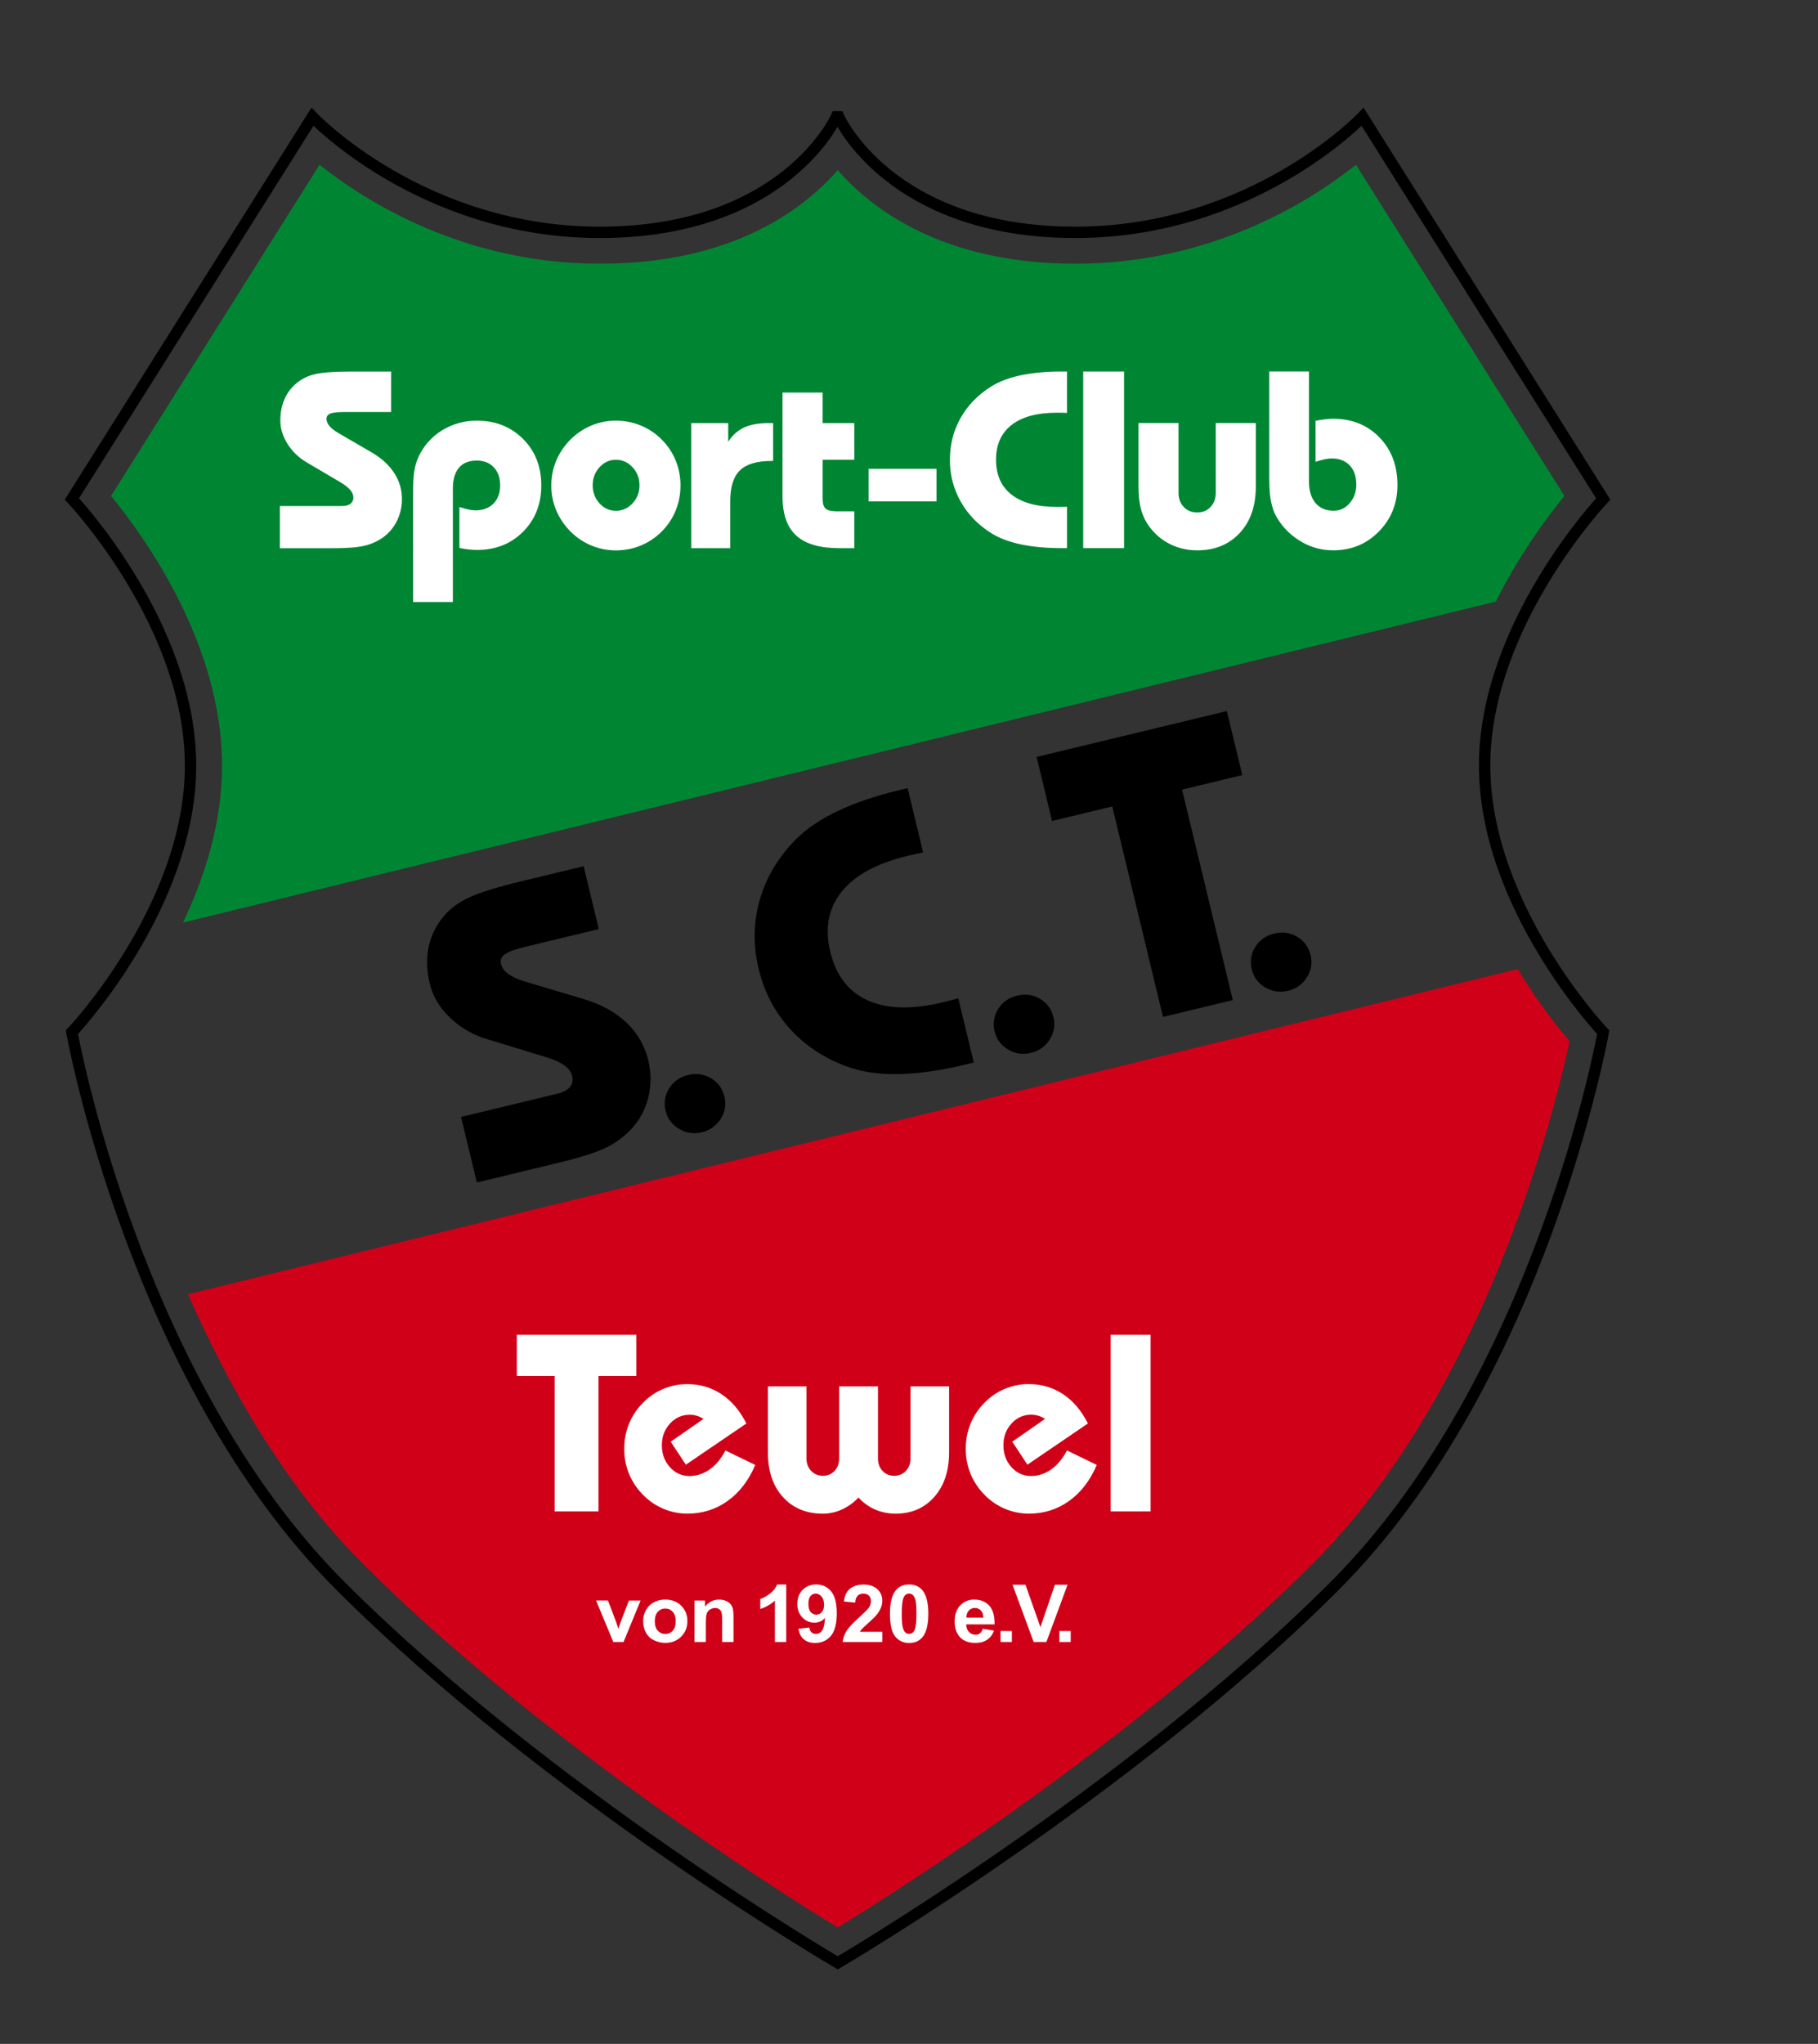 <?xml version="1.0" encoding="utf-8"?>
<!-- Generator: Adobe Illustrator 14.0.0, SVG Export Plug-In . SVG Version: 6.00 Build 43363)  -->
<!DOCTYPE svg PUBLIC "-//W3C//DTD SVG 1.1//EN" "http://www.w3.org/Graphics/SVG/1.1/DTD/svg11.dtd">
<svg version="1.1" id="Ebene_1" xmlns="http://www.w3.org/2000/svg" xmlns:xlink="http://www.w3.org/1999/xlink" x="0px" y="0px"
	 width="120px" height="134.825px" viewBox="0 0 120 134.825" enable-background="new 0 0 120 134.825" xml:space="preserve">
<rect x="0" y="0" width="120" height="134.825" fill="#333333" stroke="none"/>
<path fill="#008633" d="M12.08,60.858l86.656-21.176c1.551-3.115,3.389-5.579,4.525-6.966L89.502,10.87
	c-3.057,2.431-9.538,6.527-18.516,6.527c-8.697,0-13.406-3.562-15.689-6.169c-2.283,2.607-6.993,6.169-15.69,6.169
	c-8.977,0-15.459-4.097-18.515-6.527L7.33,32.717c2.27,2.766,7.329,9.823,7.329,17.785C14.659,54.277,13.519,57.849,12.08,60.858"/>
<path fill="#D10019" d="M12.411,85.372c2.658,6.08,6.404,12.646,11.541,17.78c11.625,11.626,27.415,21.587,31.344,23.991
	c3.931-2.406,19.729-12.374,31.347-23.991c11.479-11.479,16.012-30.041,16.957-34.46c-1.262-1.499-2.406-3.092-3.422-4.767
	L12.411,85.372z"/>
<path d="M31.475,78.004l-1.043-4.325l6.381-1.539c0.371-0.089,0.64-0.233,0.806-0.437c0.166-0.199,0.214-0.443,0.146-0.729
	c-0.061-0.253-0.225-0.479-0.492-0.681c-0.267-0.196-0.647-0.375-1.142-0.531l-4.066-1.241c-0.9-0.276-1.722-0.764-2.397-1.422
	c-0.669-0.655-1.103-1.392-1.3-2.209c-0.191-0.792-0.226-1.545-0.105-2.256c0.12-0.712,0.398-1.36,0.832-1.946
	c0.403-0.563,0.954-1.022,1.652-1.383c0.698-0.361,1.88-0.741,3.546-1.143l4.232-1.021l1,4.147l-4.854,1.17
	c-0.673,0.163-1.125,0.328-1.353,0.494c-0.229,0.166-0.313,0.377-0.253,0.63c0.06,0.245,0.217,0.463,0.474,0.655
	c0.257,0.192,0.621,0.361,1.094,0.505l3.969,1.184c1.135,0.352,2.059,0.869,2.772,1.554c0.7,0.664,1.191,1.517,1.414,2.455
	c0.197,0.817,0.203,1.619,0.018,2.403c-0.185,0.785-0.54,1.474-1.063,2.063c-0.473,0.521-1.038,0.951-1.667,1.267
	c-0.65,0.33-1.727,0.677-3.228,1.039l-0.285,0.066L31.475,78.004z M43.936,73.276c-0.134-0.506-0.049-1.045,0.233-1.484
	c0.284-0.455,0.701-0.746,1.25-0.879s1.053-0.063,1.514,0.213c0.459,0.273,0.755,0.68,0.884,1.215
	c0.128,0.502,0.038,1.033-0.248,1.466c-0.277,0.448-0.725,0.767-1.24,0.881c-0.511,0.133-1.054,0.056-1.505-0.222
	C44.373,74.213,44.051,73.78,43.936,73.276 M60.934,56.235c-0.135,0.023-0.268,0.048-0.398,0.076
	c-0.144,0.03-0.357,0.079-0.642,0.148c-2.019,0.486-3.466,1.274-4.34,2.364c-0.875,1.089-1.125,2.409-0.75,3.961
	c0.378,1.568,1.205,2.638,2.479,3.209c1.275,0.571,2.921,0.612,4.94,0.126c0.284-0.068,0.5-0.122,0.646-0.162
	c0.146-0.039,0.272-0.072,0.387-0.1l1.021,4.235l-0.479,0.115c-1.611,0.39-3.055,0.603-4.324,0.642s-2.379-0.099-3.332-0.414
	c-1.561-0.524-2.867-1.353-3.919-2.479c-1.052-1.127-1.767-2.474-2.144-4.033c-0.376-1.56-0.354-3.076,0.066-4.552
	c0.421-1.475,1.209-2.802,2.368-3.982c0.705-0.714,1.63-1.344,2.778-1.888c1.146-0.545,2.527-1.012,4.141-1.4l0.479-0.115
	L60.934,56.235z M65.654,68.04c-0.135-0.505-0.049-1.044,0.232-1.484c0.283-0.453,0.7-0.746,1.25-0.879
	c0.549-0.133,1.053-0.061,1.514,0.213s0.754,0.679,0.885,1.215c0.127,0.501,0.037,1.034-0.248,1.465
	c-0.277,0.448-0.725,0.768-1.24,0.883c-0.535,0.129-1.038,0.057-1.505-0.221S65.779,68.558,65.654,68.04 M78.025,52.087
	l3.348,13.885l-4.607,1.11l-3.349-13.884l-3.974,0.958l-1.02-4.224l12.557-3.027l1.019,4.224L78.025,52.087z M82.627,63.946
	c-0.135-0.505-0.049-1.044,0.232-1.485c0.285-0.453,0.701-0.746,1.25-0.879c0.55-0.133,1.055-0.061,1.515,0.213
	s0.755,0.679,0.884,1.215c0.129,0.502,0.038,1.034-0.248,1.465c-0.277,0.448-0.725,0.766-1.24,0.881
	c-0.51,0.133-1.053,0.054-1.504-0.219C83.064,64.883,82.742,64.451,82.627,63.946"/>
<path fill="#FFFFFF" d="M18.471,36.163v-2.782h4.105c0.239,0,0.423-0.049,0.554-0.147c0.131-0.099,0.204-0.257,0.195-0.422
	c0-0.163-0.067-0.325-0.2-0.485c-0.133-0.159-0.338-0.323-0.616-0.491l-2.29-1.351c-0.507-0.3-0.936-0.716-1.249-1.215
	c-0.311-0.497-0.466-1.009-0.466-1.534c0-0.51,0.088-0.972,0.266-1.387c0.178-0.415,0.441-0.769,0.792-1.063
	c0.35-0.292,0.763-0.497,1.207-0.598c0.478-0.116,1.252-0.175,2.323-0.175h2.722v2.668h-3.122c-0.433,0-0.731,0.034-0.895,0.102
	c-0.164,0.067-0.246,0.184-0.246,0.346c0,0.157,0.063,0.313,0.191,0.468c0.127,0.155,0.325,0.311,0.591,0.468l2.24,1.302
	c0.638,0.379,1.124,0.83,1.457,1.351c0.333,0.521,0.5,1.087,0.5,1.699c0,0.526-0.114,1.015-0.341,1.464
	c-0.218,0.441-0.545,0.819-0.949,1.1c-0.364,0.248-0.771,0.425-1.199,0.523c-0.444,0.106-1.149,0.16-2.115,0.16L18.471,36.163
	L18.471,36.163z M27.269,39.709l-0.001-7.232c0-0.629,0.027-1.108,0.083-1.439s0.147-0.632,0.275-0.903
	c0.331-0.722,0.87-1.33,1.548-1.744c0.693-0.428,1.493-0.65,2.307-0.64c1.227,0,2.241,0.401,3.043,1.204
	c0.802,0.802,1.204,1.822,1.204,3.059c0,1.236-0.399,2.256-1.199,3.058c-0.799,0.803-1.815,1.205-3.047,1.205
	c-0.167,0-0.347-0.011-0.542-0.032c-0.207-0.024-0.412-0.057-0.616-0.099v-2.7c0.261,0.082,0.472,0.139,0.633,0.171
	c0.161,0.032,0.303,0.049,0.425,0.049c0.5,0,0.896-0.149,1.19-0.447c0.294-0.299,0.441-0.7,0.441-1.204
	c0-0.499-0.141-0.896-0.42-1.191c-0.281-0.296-0.656-0.443-1.128-0.443c-0.511,0-0.9,0.156-1.17,0.472
	c-0.269,0.315-0.403,0.771-0.403,1.366v7.493h-2.623V39.709z M36.39,32.028c0-0.575,0.107-1.118,0.32-1.632
	c0.214-0.512,0.529-0.979,0.945-1.402c0.405-0.401,0.865-0.71,1.378-0.924c0.513-0.214,1.064-0.323,1.62-0.321
	c0.577,0,1.125,0.107,1.645,0.321c0.52,0.214,0.978,0.521,1.378,0.923c0.406,0.407,0.713,0.869,0.925,1.387
	c0.21,0.518,0.316,1.067,0.316,1.647c0,0.58-0.105,1.13-0.316,1.647c-0.211,0.518-0.519,0.98-0.924,1.387
	c-0.4,0.401-0.859,0.71-1.378,0.924c-0.519,0.214-1.067,0.32-1.645,0.321c-0.556,0.002-1.106-0.107-1.619-0.321
	c-0.516-0.214-0.983-0.528-1.378-0.923c-0.402-0.403-0.723-0.879-0.945-1.403C36.496,33.143,36.387,32.588,36.39,32.028
	 M39.121,32.012c0,0.467,0.15,0.863,0.45,1.191c0.299,0.328,0.661,0.492,1.083,0.492c0.427,0,0.793-0.164,1.099-0.492
	c0.305-0.328,0.458-0.726,0.458-1.191c0-0.467-0.153-0.864-0.458-1.192c-0.306-0.328-0.672-0.492-1.099-0.492
	c-0.422,0-0.783,0.165-1.083,0.493C39.271,31.147,39.121,31.546,39.121,32.012 M45.629,36.16l-0.001-8.249h2.439v1.236
	c0.245-0.408,0.604-0.735,1.032-0.94c0.422-0.197,0.96-0.297,1.616-0.297h0.317v2.497h-0.117c-0.96,0.001-1.653,0.209-2.078,0.623
	c-0.425,0.415-0.637,1.092-0.636,2.03v3.099L45.629,36.16z M51.652,25.893H54.3v2.018l2.089-0.001v2.417H54.3v2.603
	c0,0.294,0.065,0.499,0.195,0.619c0.131,0.118,0.359,0.178,0.687,0.178h1.207v2.433h-0.982c-1.288,0.001-2.235-0.274-2.843-0.825
	c-0.608-0.55-0.912-1.414-0.913-2.591L51.652,25.893z M57.336,30.927h4.479v2.147h-4.479V30.927z M70.43,27.24
	c-0.078-0.004-0.164-0.009-0.255-0.011c-0.138-0.004-0.274-0.005-0.411-0.005c-1.3,0-2.295,0.268-2.986,0.802
	c-0.688,0.534-1.034,1.3-1.034,2.298c0,1.009,0.345,1.78,1.036,2.314c0.691,0.534,1.687,0.802,2.984,0.802
	c0.184-0.001,0.322-0.002,0.416-0.005c0.096-0.003,0.178-0.004,0.25-0.004v2.726h-0.308c-1.039,0-1.946-0.082-2.724-0.244
	c-0.776-0.162-1.433-0.409-1.965-0.74c-0.871-0.547-1.543-1.241-2.02-2.083c-0.477-0.843-0.723-1.797-0.712-2.765
	c0-1.003,0.235-1.923,0.708-2.758c0.472-0.835,1.146-1.526,2.021-2.075c0.533-0.33,1.188-0.577,1.965-0.74
	c0.779-0.162,1.687-0.244,2.725-0.244h0.309V27.24L70.43,27.24z M71.499,24.508h2.696v11.648h-2.696V24.508z M77.79,27.907v4.597
	c0,0.385,0.114,0.697,0.345,0.939c0.23,0.241,0.526,0.361,0.887,0.361c0.361,0,0.656-0.12,0.883-0.362
	c0.229-0.241,0.343-0.554,0.343-0.939l-0.001-4.596l2.646-0.001v4.182c0,1.285-0.354,2.31-1.062,3.07
	c-0.708,0.763-1.644,1.145-2.81,1.145c-0.641,0-1.23-0.135-1.774-0.403s-1.005-0.654-1.382-1.159c-0.25-0.34-0.436-0.723-0.547-1.13
	c-0.112-0.412-0.17-0.92-0.17-1.521v-4.182L77.79,27.907L77.79,27.907z M86.402,24.506v7.265c0,0.602,0.144,1.071,0.43,1.411
	c0.286,0.339,0.686,0.509,1.195,0.509c0.422,0,0.777-0.169,1.064-0.505c0.289-0.337,0.434-0.74,0.434-1.213
	c0-0.541-0.145-0.967-0.434-1.273c-0.287-0.305-0.688-0.459-1.197-0.459c-0.145,0.003-0.285,0.02-0.427,0.049
	c-0.159,0.033-0.37,0.09-0.632,0.171V27.76c0.217-0.043,0.421-0.077,0.616-0.101c0.192-0.024,0.375-0.036,0.542-0.036
	c1.236-0.001,2.255,0.407,3.052,1.223s1.195,1.864,1.195,3.145c0,1.215-0.407,2.236-1.222,3.066c-0.813,0.83-1.82,1.245-3.024,1.246
	c-0.802,0.001-1.586-0.23-2.259-0.668c-0.686-0.429-1.237-1.04-1.598-1.765c-0.129-0.315-0.222-0.644-0.275-0.979
	c-0.057-0.346-0.082-0.835-0.082-1.469v-6.916H86.402z M39.506,90.769V99.7H36.61v-8.931h-2.497v-2.718h7.89v2.718H39.506z
	 M49.852,96.633c-0.434,1.025-1.041,1.816-1.822,2.375c-0.781,0.56-1.668,0.839-2.66,0.839c-1.104-0.003-2.161-0.45-2.929-1.244
	c-0.804-0.806-1.249-1.899-1.236-3.036c0-0.581,0.104-1.128,0.313-1.643c0.209-0.516,0.517-0.979,0.923-1.391
	c0.39-0.396,0.836-0.701,1.338-0.912c0.504-0.211,1.045-0.32,1.591-0.316c0.835,0,1.586,0.221,2.253,0.662s1.214,1.087,1.643,1.933
	l-3.994,2.718l-1-1.515l2.164-1.504c-0.136-0.091-0.284-0.159-0.439-0.207c-0.153-0.048-0.312-0.071-0.472-0.069
	c-0.509,0-0.943,0.193-1.301,0.581c-0.358,0.39-0.537,0.863-0.537,1.429c0,0.574,0.176,1.058,0.529,1.446
	c0.353,0.39,0.784,0.587,1.293,0.587c0.477,0,0.92-0.145,1.33-0.432c0.41-0.287,0.758-0.705,1.045-1.253L49.852,96.633z
	 M62.646,91.452v4.354c0,1.22-0.324,2.197-0.977,2.938c-0.652,0.738-1.502,1.105-2.554,1.105c-0.477,0-0.926-0.092-1.346-0.271
	c-0.42-0.183-0.797-0.453-1.103-0.793c-0.312,0.332-0.684,0.6-1.098,0.789c-0.393,0.182-0.82,0.274-1.253,0.275
	c-1.096,0-1.974-0.365-2.636-1.096c-0.662-0.729-0.992-1.713-0.992-2.947v-4.354h2.546v4.75c0,0.338,0.104,0.611,0.31,0.825
	c0.206,0.216,0.463,0.322,0.772,0.322c0.314,0,0.572-0.106,0.773-0.322c0.2-0.214,0.301-0.487,0.301-0.825v-4.75h2.563v4.75
	c0,0.338,0.1,0.611,0.301,0.825c0.201,0.216,0.456,0.322,0.765,0.322c0.314,0,0.573-0.106,0.777-0.322
	c0.204-0.214,0.305-0.487,0.305-0.825v-4.75H62.646z M72.393,96.633c-0.435,1.025-1.043,1.816-1.822,2.375
	c-0.779,0.56-1.668,0.839-2.659,0.839c-1.104-0.003-2.16-0.45-2.929-1.244c-0.397-0.397-0.711-0.87-0.924-1.392
	c-0.209-0.518-0.313-1.063-0.313-1.646s0.104-1.128,0.313-1.644s0.519-0.979,0.924-1.391c0.391-0.396,0.836-0.701,1.338-0.912
	c0.504-0.211,1.043-0.318,1.591-0.315c0.835,0,1.586,0.221,2.253,0.661c0.667,0.441,1.214,1.088,1.645,1.934l-3.994,2.719l-1-1.516
	l2.164-1.504c-0.138-0.09-0.285-0.159-0.439-0.207c-0.641-0.189-1.334,0.009-1.773,0.512c-0.356,0.391-0.537,0.863-0.537,1.43
	c0,0.574,0.178,1.057,0.529,1.445c0.354,0.393,0.784,0.588,1.293,0.588c0.477,0,0.92-0.146,1.33-0.433
	c0.409-0.287,0.758-0.705,1.045-1.253L72.393,96.633L72.393,96.633z M73.313,88.051h2.635V99.7h-2.635V88.051z M40.483,108.313
	l-1.138-2.734h0.785l0.532,1.396l0.154,0.466c0.041-0.116,0.066-0.196,0.078-0.233c0.024-0.076,0.051-0.153,0.08-0.23l0.538-1.396
	h0.769l-1.123,2.733L40.483,108.313L40.483,108.313z M42.455,106.907c0-0.24,0.061-0.474,0.184-0.697
	c0.122-0.227,0.295-0.396,0.52-0.516c0.224-0.119,0.475-0.179,0.751-0.179c0.428,0,0.778,0.135,1.051,0.403
	c0.273,0.27,0.41,0.605,0.41,1.019s-0.138,0.757-0.414,1.028c-0.276,0.271-0.623,0.408-1.041,0.408c-0.259,0-0.506-0.058-0.741-0.17
	c-0.227-0.105-0.415-0.279-0.536-0.498C42.516,107.487,42.455,107.221,42.455,106.907 M43.22,106.945c0,0.271,0.066,0.479,0.2,0.624
	c0.133,0.145,0.297,0.217,0.492,0.217c0.195,0,0.359-0.072,0.491-0.217c0.132-0.145,0.198-0.354,0.198-0.63
	c0-0.269-0.066-0.474-0.198-0.616c-0.132-0.146-0.295-0.217-0.491-0.217c-0.196,0-0.359,0.07-0.492,0.217
	C43.287,106.467,43.22,106.674,43.22,106.945 M48.416,108.313h-0.748v-1.396c0-0.295-0.016-0.484-0.048-0.572
	c-0.032-0.088-0.084-0.152-0.156-0.201c-0.077-0.051-0.167-0.075-0.259-0.072c-0.124-0.001-0.246,0.035-0.349,0.104
	c-0.099,0.064-0.174,0.16-0.211,0.271c-0.038,0.113-0.058,0.323-0.058,0.629v1.238H45.84v-2.734h0.694v0.401
	c0.247-0.31,0.557-0.464,0.931-0.464c0.165,0,0.315,0.029,0.452,0.087c0.136,0.058,0.24,0.131,0.31,0.22
	c0.07,0.09,0.119,0.19,0.146,0.305c0.028,0.113,0.042,0.275,0.042,0.486L48.416,108.313L48.416,108.313z M51.896,108.313h-0.748
	v-2.727c-0.278,0.25-0.607,0.438-0.965,0.549v-0.657c0.195-0.062,0.407-0.181,0.636-0.353s0.386-0.373,0.471-0.604h0.607
	L51.896,108.313L51.896,108.313z M52.702,107.439l0.723-0.077c0.018,0.145,0.064,0.249,0.138,0.317
	c0.082,0.071,0.187,0.106,0.295,0.103c0.157,0,0.304-0.076,0.394-0.205c0.108-0.138,0.177-0.423,0.208-0.854
	c-0.175,0.206-0.434,0.321-0.705,0.315c-0.307,0-0.572-0.113-0.794-0.344c-0.223-0.229-0.333-0.527-0.333-0.896
	c0-0.381,0.118-0.689,0.353-0.924s0.534-0.354,0.897-0.354c0.396,0,0.72,0.148,0.974,0.443c0.253,0.297,0.38,0.785,0.38,1.463
	c0,0.689-0.132,1.188-0.396,1.494c-0.265,0.306-0.608,0.457-1.032,0.457c-0.305,0-0.552-0.078-0.739-0.234
	C52.875,107.987,52.754,107.752,52.702,107.439 M54.393,105.858c0-0.232-0.055-0.414-0.166-0.543s-0.239-0.193-0.384-0.193
	c-0.139,0-0.253,0.053-0.345,0.158c-0.092,0.105-0.137,0.279-0.137,0.52c0,0.244,0.049,0.425,0.149,0.537
	c0.092,0.111,0.229,0.174,0.372,0.172c0.14,0.002,0.272-0.059,0.363-0.166C54.344,106.232,54.393,106.071,54.393,105.858
	 M58.239,107.641v0.672h-2.62c0.029-0.253,0.113-0.495,0.255-0.723c0.142-0.229,0.422-0.528,0.841-0.904
	c0.336-0.305,0.543-0.512,0.62-0.618c0.095-0.128,0.148-0.282,0.153-0.442c0-0.162-0.044-0.285-0.134-0.373
	c-0.101-0.09-0.235-0.137-0.371-0.129c-0.155,0-0.28,0.045-0.372,0.137c-0.092,0.092-0.146,0.242-0.16,0.453l-0.745-0.071
	c0.044-0.397,0.184-0.685,0.417-0.856c0.234-0.175,0.526-0.262,0.878-0.262c0.385,0,0.688,0.104,0.907,0.303
	c0.22,0.2,0.33,0.449,0.33,0.75c0,0.17-0.031,0.332-0.094,0.484c-0.076,0.175-0.177,0.337-0.299,0.48
	c-0.09,0.111-0.253,0.272-0.49,0.481c-0.236,0.21-0.385,0.349-0.448,0.417c-0.058,0.063-0.109,0.129-0.153,0.201H58.239z
	 M60.008,104.521c0.378,0,0.674,0.131,0.887,0.392c0.252,0.312,0.379,0.821,0.379,1.539c0,0.713-0.127,1.229-0.383,1.539
	c-0.211,0.258-0.503,0.387-0.883,0.387c-0.355,0.012-0.695-0.146-0.917-0.424c-0.232-0.281-0.348-0.785-0.348-1.511
	c0-0.711,0.127-1.224,0.383-1.534C59.336,104.651,59.63,104.521,60.008,104.521 M60.008,105.122c-0.09,0-0.171,0.028-0.242,0.084
	c-0.071,0.058-0.126,0.155-0.165,0.301c-0.052,0.188-0.078,0.502-0.078,0.945c0,0.441,0.023,0.746,0.069,0.912
	c0.046,0.165,0.104,0.275,0.175,0.331c0.07,0.056,0.15,0.082,0.24,0.082c0.088,0.001,0.174-0.028,0.242-0.084
	c0.071-0.056,0.126-0.155,0.165-0.3c0.051-0.186,0.077-0.5,0.077-0.941c0-0.443-0.023-0.748-0.069-0.914s-0.104-0.274-0.174-0.332
	C60.181,105.151,60.095,105.122,60.008,105.122 M64.865,107.442l0.744,0.121c-0.082,0.246-0.24,0.457-0.453,0.604
	c-0.207,0.14-0.465,0.207-0.775,0.207c-0.49,0-0.855-0.154-1.091-0.467c-0.187-0.248-0.278-0.563-0.278-0.941
	c0-0.452,0.122-0.809,0.366-1.064c0.241-0.255,0.578-0.395,0.929-0.385c0.42,0,0.752,0.135,0.994,0.402
	c0.243,0.271,0.359,0.682,0.348,1.234h-1.873c0.007,0.215,0.066,0.383,0.183,0.5c0.114,0.12,0.259,0.18,0.433,0.18
	c0.104,0.004,0.209-0.028,0.295-0.092C64.773,107.663,64.838,107.559,64.865,107.442 M64.908,106.711
	c-0.006-0.211-0.061-0.369-0.167-0.479c-0.101-0.106-0.242-0.166-0.39-0.164c-0.162,0-0.297,0.06-0.404,0.175
	c-0.105,0.113-0.158,0.271-0.156,0.469H64.908z M66.042,107.59h0.748v0.723h-0.748V107.59z M68.229,108.313l-1.395-3.775h0.854
	l0.987,2.795l0.955-2.795h0.836l-1.397,3.775H68.229z M69.925,107.59h0.748v0.723h-0.748V107.59z"/>
<path fill="none" stroke="#000000" stroke-width="0.75" stroke-miterlimit="10" d="M55.296,129.479c0,0,19.151-11.215,32.798-24.861
	c13.646-13.646,17.729-36.525,17.729-36.525s-7.828-8.255-7.828-17.589c0-9.335,7.828-17.589,7.828-17.589L89.941,7.705
	c0,0-7.226,7.622-18.967,7.622c-12.241,0-15.623-7.622-15.623-7.622h-0.141c0,0-3.381,7.622-15.62,7.622
	c-11.743,0-18.968-7.622-18.968-7.622L4.747,32.913c0,0,7.829,8.254,7.829,17.589c0,9.334-7.829,17.59-7.829,17.59
	s4.081,22.88,17.728,36.525C36.121,118.265,55.296,129.479,55.296,129.479L55.296,129.479z"/>
</svg>
